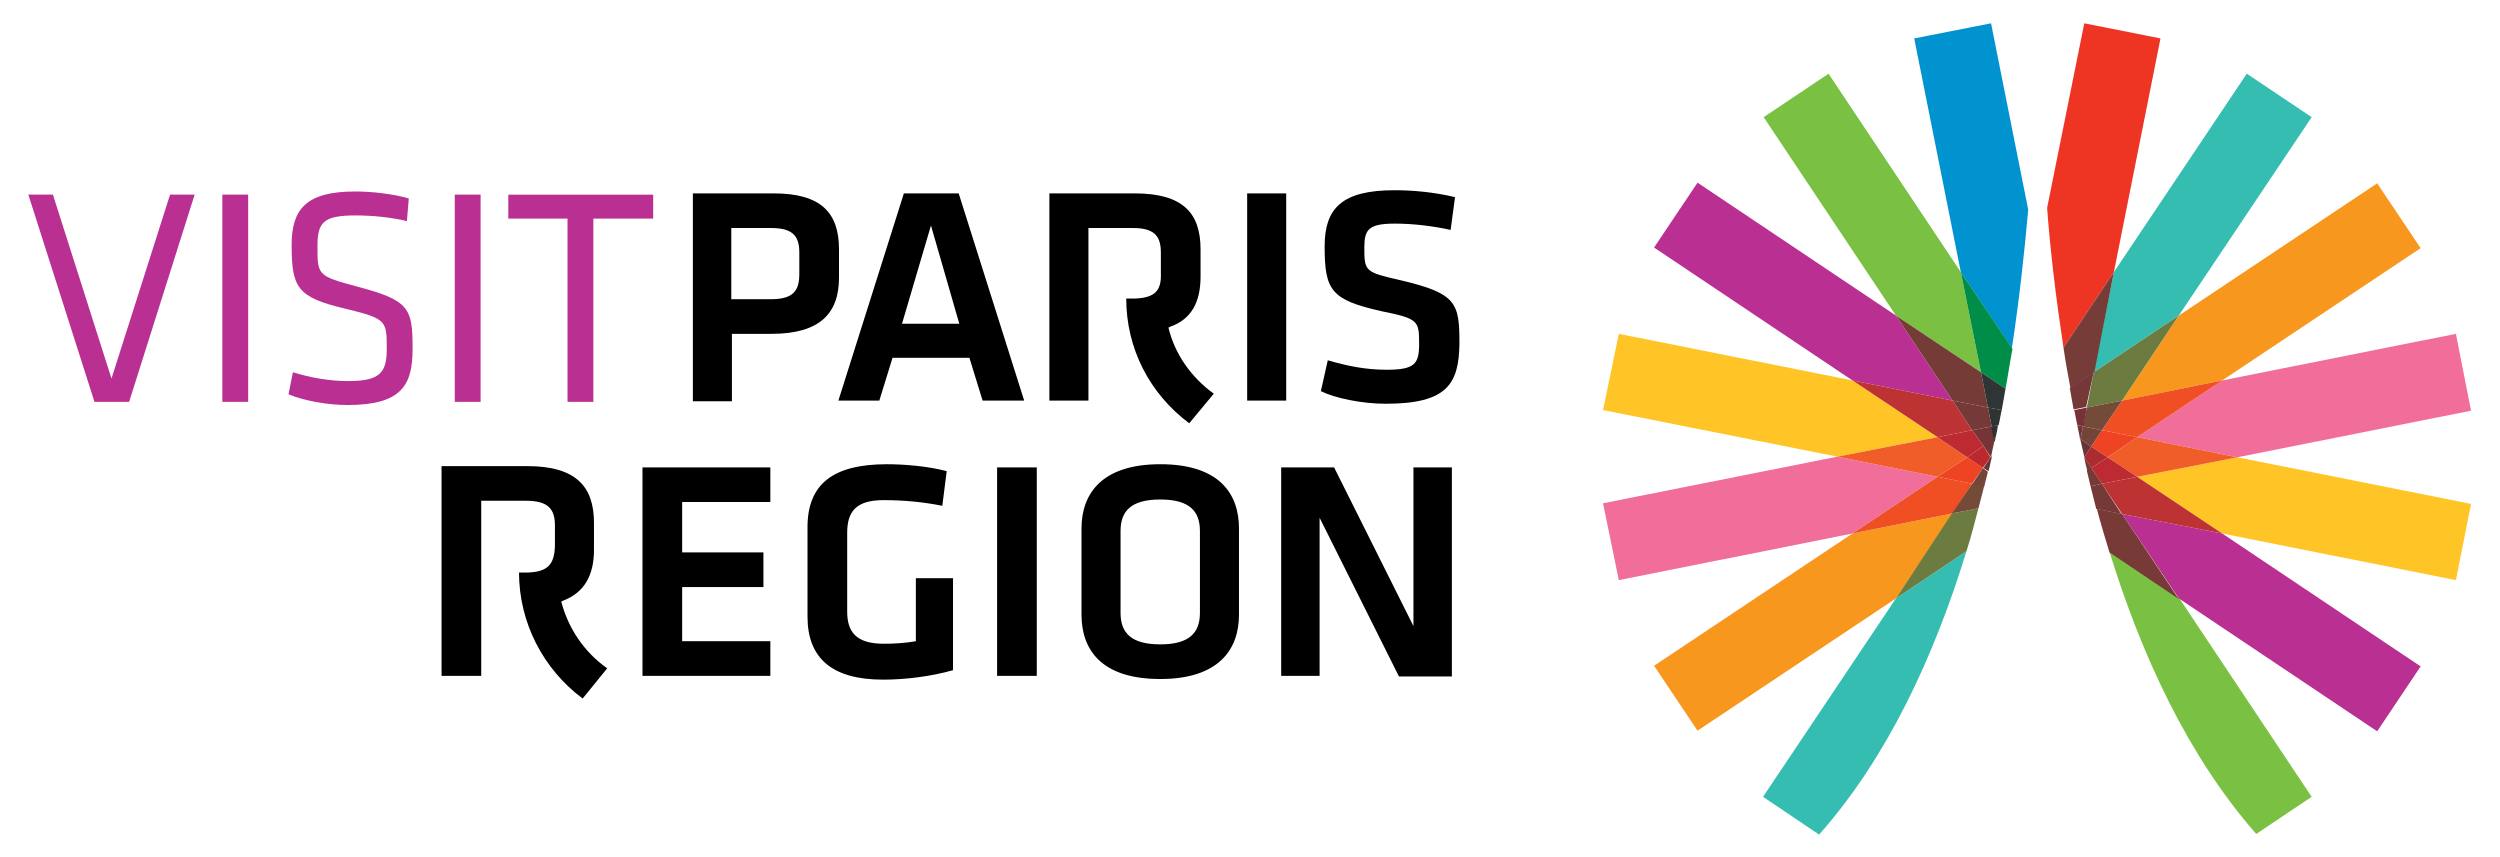 <svg xmlns="http://www.w3.org/2000/svg" id="Calque_1" x="0" y="0" version="1.1" viewBox="0 0 396.9 136.1"
  xml:space="preserve">
  <style>
    .st0 {
      fill: #b92f92
    }

    .st2 {
      fill: #ffc425
    }

    .st3 {
      fill: #f8971d
    }

    .st4 {
      fill: #7ac143
    }

    .st5 {
      fill: #35bdb2
    }

    .st7 {
      fill: #6c7b40
    }

    .st9 {
      fill: #bd3333
    }

    .st12 {
      fill: #753937
    }

    .st13 {
      fill: #f16d9a
    }

    .st14 {
      fill: #f15d29
    }

    .st15 {
      fill: #f04e23
    }

    .st16 {
      fill: #ef4423
    }

    .st17 {
      fill: #744a39
    }

    .st19 {
      fill: #744438
    }

    .st20 {
      fill: #763437
    }

    .st21 {
      fill: #bd2a32
    }

    .st24 {
      fill: #673437
    }

    .st26 {
      fill: #4c3639
    }

  </style>
  <path
    d="M109.9 30.7h12.9c7.6 0 10.4 3.1 10.4 8.9v4.5c0 5.7-3.1 8.9-10.7 8.9h-6.3v10.7H110v-33zm12.5 5.5h-6.3v11.3h6.3c3.5 0 4.5-1.3 4.5-4v-3.4c0-2.7-1.1-3.9-4.5-3.9zM153.9 56.8h-12.2l-2.1 6.8h-6.5l10.4-32.9h8.7l10.4 32.9H156l-2.1-6.8zm-10.7-5.4h9.1l-4.5-15.6-4.6 15.6zM204.2 63.6H198V30.7h6.2v32.9zM220 64.1c-3.8 0-8.1-.9-10.3-2l1.1-4.9c3.1.9 6 1.5 9.3 1.5 4.5 0 5.2-.9 5.2-4.1 0-3.7-.1-4-6-5.2-8-1.8-9-3.3-9-10.3 0-6 2.7-8.9 11.1-8.9 2.9 0 6.3.3 9.6 1.1l-.7 5.2c-2.7-.6-5.9-1-8.8-1-4.2 0-4.9.9-4.9 3.8 0 3.8.1 3.9 5.8 5.2 8.9 2.1 9.3 3.6 9.3 10.1-.1 6.3-1.9 9.5-11.7 9.5zM180.1 47.4h-1.3c0 7.9 3.7 15.1 10 19.8l3.9-4.7c-3.6-2.6-6.2-6.3-7.2-10.5.1 0 .2-.1.2-.1 3.5-1.2 4.9-4 4.9-8v-4.3c0-5.8-2.8-8.9-10.5-8.9h-13.5v32.9h6.2V36.2h7c3.3 0 4.5 1.1 4.5 3.9v3.3c.1 2.7-.9 3.9-4.2 4z" />
  <g>
    <path
      d="M83.7 90.9h-1.3c0 7.9 3.8 15.3 10.1 20l3.9-4.8c-3.7-2.6-6.2-6.4-7.3-10.6.1 0 .2-.1.2-.1 3.5-1.3 5-4.1 5-8.1V83c0-5.8-2.9-9-10.6-9H70.1v33.3h6.3V79.5h7.1c3.4 0 4.6 1.2 4.6 3.9v3.3c-.1 2.9-1.1 4.1-4.4 4.2zM102 74.2h20.3v5.5h-14v8h12.9v5.5h-12.9v8.6h14v5.5H102V74.2zM134.5 97.1c0 3.2 1.4 5.1 5.8 5.1 1.7 0 3.4-.1 5.1-.4v-10h5.9v14.6c-3.5 1-7.6 1.5-11.1 1.5-8.1 0-12-3.4-12-10V83.7c0-6.8 4-10 12.6-10 2.7 0 6.5.3 9.5 1.1l-.7 5.5c-3-.6-6.1-.9-9.3-.9-4.4 0-5.8 1.8-5.8 5.2v12.5zM164.6 107.3h-6.3V74.2h6.3v33.1zM196.7 97.6c0 5.5-3.2 10.2-12.5 10.2-9.4 0-12.5-4.7-12.5-10.2V83.9c0-5.5 3.2-10.2 12.5-10.2 9.4 0 12.5 4.7 12.5 10.2v13.7zm-18.8-.3c0 3.1 1.6 5 6.3 5 4.7 0 6.3-1.9 6.3-5v-13c0-3.1-1.6-5-6.3-5-4.7 0-6.3 1.9-6.3 5v13zM209.5 82.2v25.1h-6.1V74.2h8.4l12.6 25.2V74.2h6.1v33.2h-8.4l-12.6-25.2z" />
  </g>
  <g>
    <path
      d="M4.5 30.9h3.9l9.3 29.2L27 30.9h3.9L20.5 63.8H15L4.5 30.9zM39.4 63.8h-4.1V30.9h4.1v32.9zM55.2 64.3c-3 0-6.7-.6-9.4-1.7l.7-3.5c2.9.9 5.9 1.4 8.8 1.4 5.1 0 6.1-1.4 6.1-5.1 0-4.5 0-4.8-6.6-6.4-7.6-1.8-8.5-3.3-8.5-10.1 0-5.7 2.3-8.5 10.1-8.5 2.8 0 6 .4 8.5 1.1l-.3 3.6c-2.5-.6-5.5-.9-8.1-.9-5.2 0-6.1 1.1-6.1 4.9 0 4.6 0 4.7 6.3 6.4 8.4 2.2 8.8 3.5 8.8 9.9 0 5.6-1.6 8.9-10.3 8.9zM76.3 63.8h-4.1V30.9h4.1v32.9zM90.2 34.7h-9.5v-3.8h23v3.8h-9.5v29.1h-4.1V34.7z"
      class="st0" />
  </g>
  <g>
    <path fill="#ee3524" d="M330.9 3.7L325 33c.5 6.8 1.4 14.3 2.6 22.2l8-12L343 6.1l-12.1-2.4" />
    <path d="M257 53l-2.5 12.1 37.2 7.4 15.9-3.1-13.5-9L257 53M355.2 72.6l-15.9 3.1 13.5 9 37.1 7.4 2.4-12.1-37.1-7.4"
      class="st2" />
    <path d="M377.4 29.1l-31.5 21-9 13.5 15.9-3.2 31.5-21-6.9-10.3M310 81.5l-15.9 3.2-31.5 21 6.9 10.3L301 95l9-13.5"
      class="st3" />
    <path
      d="M334.9 87.6c5.1 16.5 12.5 32.5 23.3 44.8l8.8-5.9L346 95l-11.1-7.4M290.3 11.7L280 18.6l21 31.5 13.5 9-3.2-15.9-21-31.5"
      class="st4" />
    <path
      d="M356.7 11.7l-21.1 31.5-3.2 15.9 13.5-9L367 18.6l-10.3-6.9M312.2 87.5L301 95l-21.1 31.5 8.9 6c10.9-12.3 18.3-28.4 23.4-45"
      class="st5" />
    <path fill="#753c38" d="M335.6 43.2l-8 12c.3 2.1.7 4.3 1.1 6.4l3.8-2.5 3.1-15.9" />
    <path d="M345.9 50.1l-13.5 9-1.1 5.6 5.6-1.1 9-13.5M314.1 80.7l-4.2.8L301 95l11.2-7.5c.7-2.2 1.3-4.5 1.9-6.8"
      class="st7" />
    <path fill="#753737" d="M332.4 59.1l-3.8 2.5c.2 1.1.4 2.3.6 3.4l2-.4 1.2-5.5" />
    <path
      d="M336.9 81.6l9 13.4 31.5 21.1 6.9-10.3-31.5-21.1-15.9-3.1M269.5 29l-6.9 10.3 31.5 21.1 15.9 3.2-9-13.5L269.5 29"
      class="st0" />
    <path d="M294.1 60.4l13.5 9 5.5-1.1-3.1-4.7-15.9-3.2M339.3 75.7l-5.6 1.1 3.2 4.8 15.9 3.1-13.5-9" class="st9" />
    <path fill="#773a37" d="M332.9 80.8c.6 2.3 1.3 4.6 2 6.9l11 7.4-9-13.5-4-.8" />
    <path fill="#753b37" d="M301 50.1l9 13.5 5.6 1.1-1.1-5.6-13.5-9" />
    <path d="M310 63.6l3.1 4.7 3.1-.6-.6-3-5.6-1.1M333.7 76.8l-1.8.4.9 3.6 4 .8-3.1-4.8" class="st12" />
    <path
      d="M389.9 53l-37.1 7.4-13.5 9 15.9 3.2 37.1-7.4-2.4-12.2M291.7 72.5l-37.2 7.4 2.5 12.2 37.1-7.4 13.5-9-15.9-3.2"
      class="st13" />
    <path d="M339.3 69.4l-4.7 3.2 4.7 3.1 15.9-3.1-15.9-3.2M307.6 69.4l-15.9 3.1 15.9 3.2 4.7-3.1-4.7-3.2"
      class="st14" />
    <path d="M307.6 75.7l-13.5 9 15.9-3.2 3.1-4.7-5.5-1.1M352.8 60.4l-15.9 3.2-3.2 4.7 5.6 1.1 13.5-9" class="st15" />
    <path d="M333.7 68.3l-1.7 2.6 2.6 1.7 4.7-3.2-5.6-1.1M312.3 72.6l-4.7 3.1 5.5 1.1 1.7-2.5-2.5-1.7" class="st16" />
    <path d="M336.9 63.6l-5.6 1.1-.6 3 3 .6 3.2-4.7M313.1 76.8l-3.2 4.7 4.2-.8c.3-1.2.6-2.3.9-3.5l-1.9-.4"
      class="st17" />
    <path fill="#763237" d="M331.3 64.7l-2 .4c.2.8.3 1.6.5 2.4l1 .2.5-3" />
    <path d="M314.8 74.3l-1.7 2.6 1.9.4.6-2.4-.8-.6M330.7 67.7l-.4 2 1.7 1.2 1.7-2.6-3-.6" class="st19" />
    <path d="M329.8 67.5c.1.7.3 1.4.4 2.1l.1.1.4-2-.9-.2" class="st20" />
    <path d="M313.1 68.3l-5.5 1.1 4.7 3.2 2.6-1.8-1.8-2.5M334.6 72.6l-2.6 1.7 1.7 2.5 5.6-1.1-4.7-3.1" class="st21" />
    <path fill="#ac2b31" d="M332 70.9l-1.1 1.7 1.1 1.7 2.6-1.7-2.6-1.7" />
    <path fill="#bd282e" d="M314.9 70.8l-2.6 1.8 2.5 1.7 1.2-1.7-1.1-1.8" />
    <path d="M332 74.3l-.7.4c.2.8.4 1.6.6 2.5l1.8-.4-1.7-2.5" class="st12" />
    <path d="M316.2 67.7l-3.1.6 1.8 2.5 1.7-1.1-.4-2M316.6 69.7l-1.7 1.1 1.1 1.7.2-.4c.1-.7.3-1.3.4-2v-.4"
      class="st20" />
    <path d="M330.9 72.6c.1.7.3 1.5.5 2.2l.7-.4-1.2-1.8" class="st12" />
    <path d="M316 72.6l-1.1 1.7.8.5c.2-.7.3-1.4.5-2.1l-.2-.1M330.3 69.7v.2c.2.9.4 1.7.6 2.6v.1l1.1-1.7-1.7-1.2"
      class="st24" />
    <path fill="#663437" d="M330.2 69.6c0 .1 0 .2.1.3v-.2l-.1-.1" />
    <path d="M316.2 72.2l-.2.4.1.2c.1-.2.1-.4.1-.6M330.8 72.5l.1.1-.1-.1" class="st26" />
    <path fill="#0093d0" d="M316.1 3.7l-12.2 2.4 7.4 37.1 8.1 12.1c1.2-7.8 2-15.3 2.6-22l-5.9-29.6" />
    <path fill="#008d48" d="M311.3 43.2l3.2 15.9 3.9 2.6c.4-2.1.7-4.3 1.1-6.3l-8.2-12.2" />
    <path fill="#2f3534" d="M314.5 59.1l1.1 5.6 2.2.4c.2-1.1.4-2.3.6-3.4l-3.9-2.6" />
    <path fill="#303333" d="M315.6 64.7l.6 3 1.1-.2c.2-.8.3-1.6.5-2.4l-2.2-.4" />
    <path fill="#313033" d="M317.2 67.5l-1.1.2.4 2 .3-.2c.2-.7.3-1.3.4-2" />
    <path fill="#312f32" d="M316.8 69.5l-.3.2.1.5c.1-.2.2-.4.2-.7" />
  </g>
</svg>
